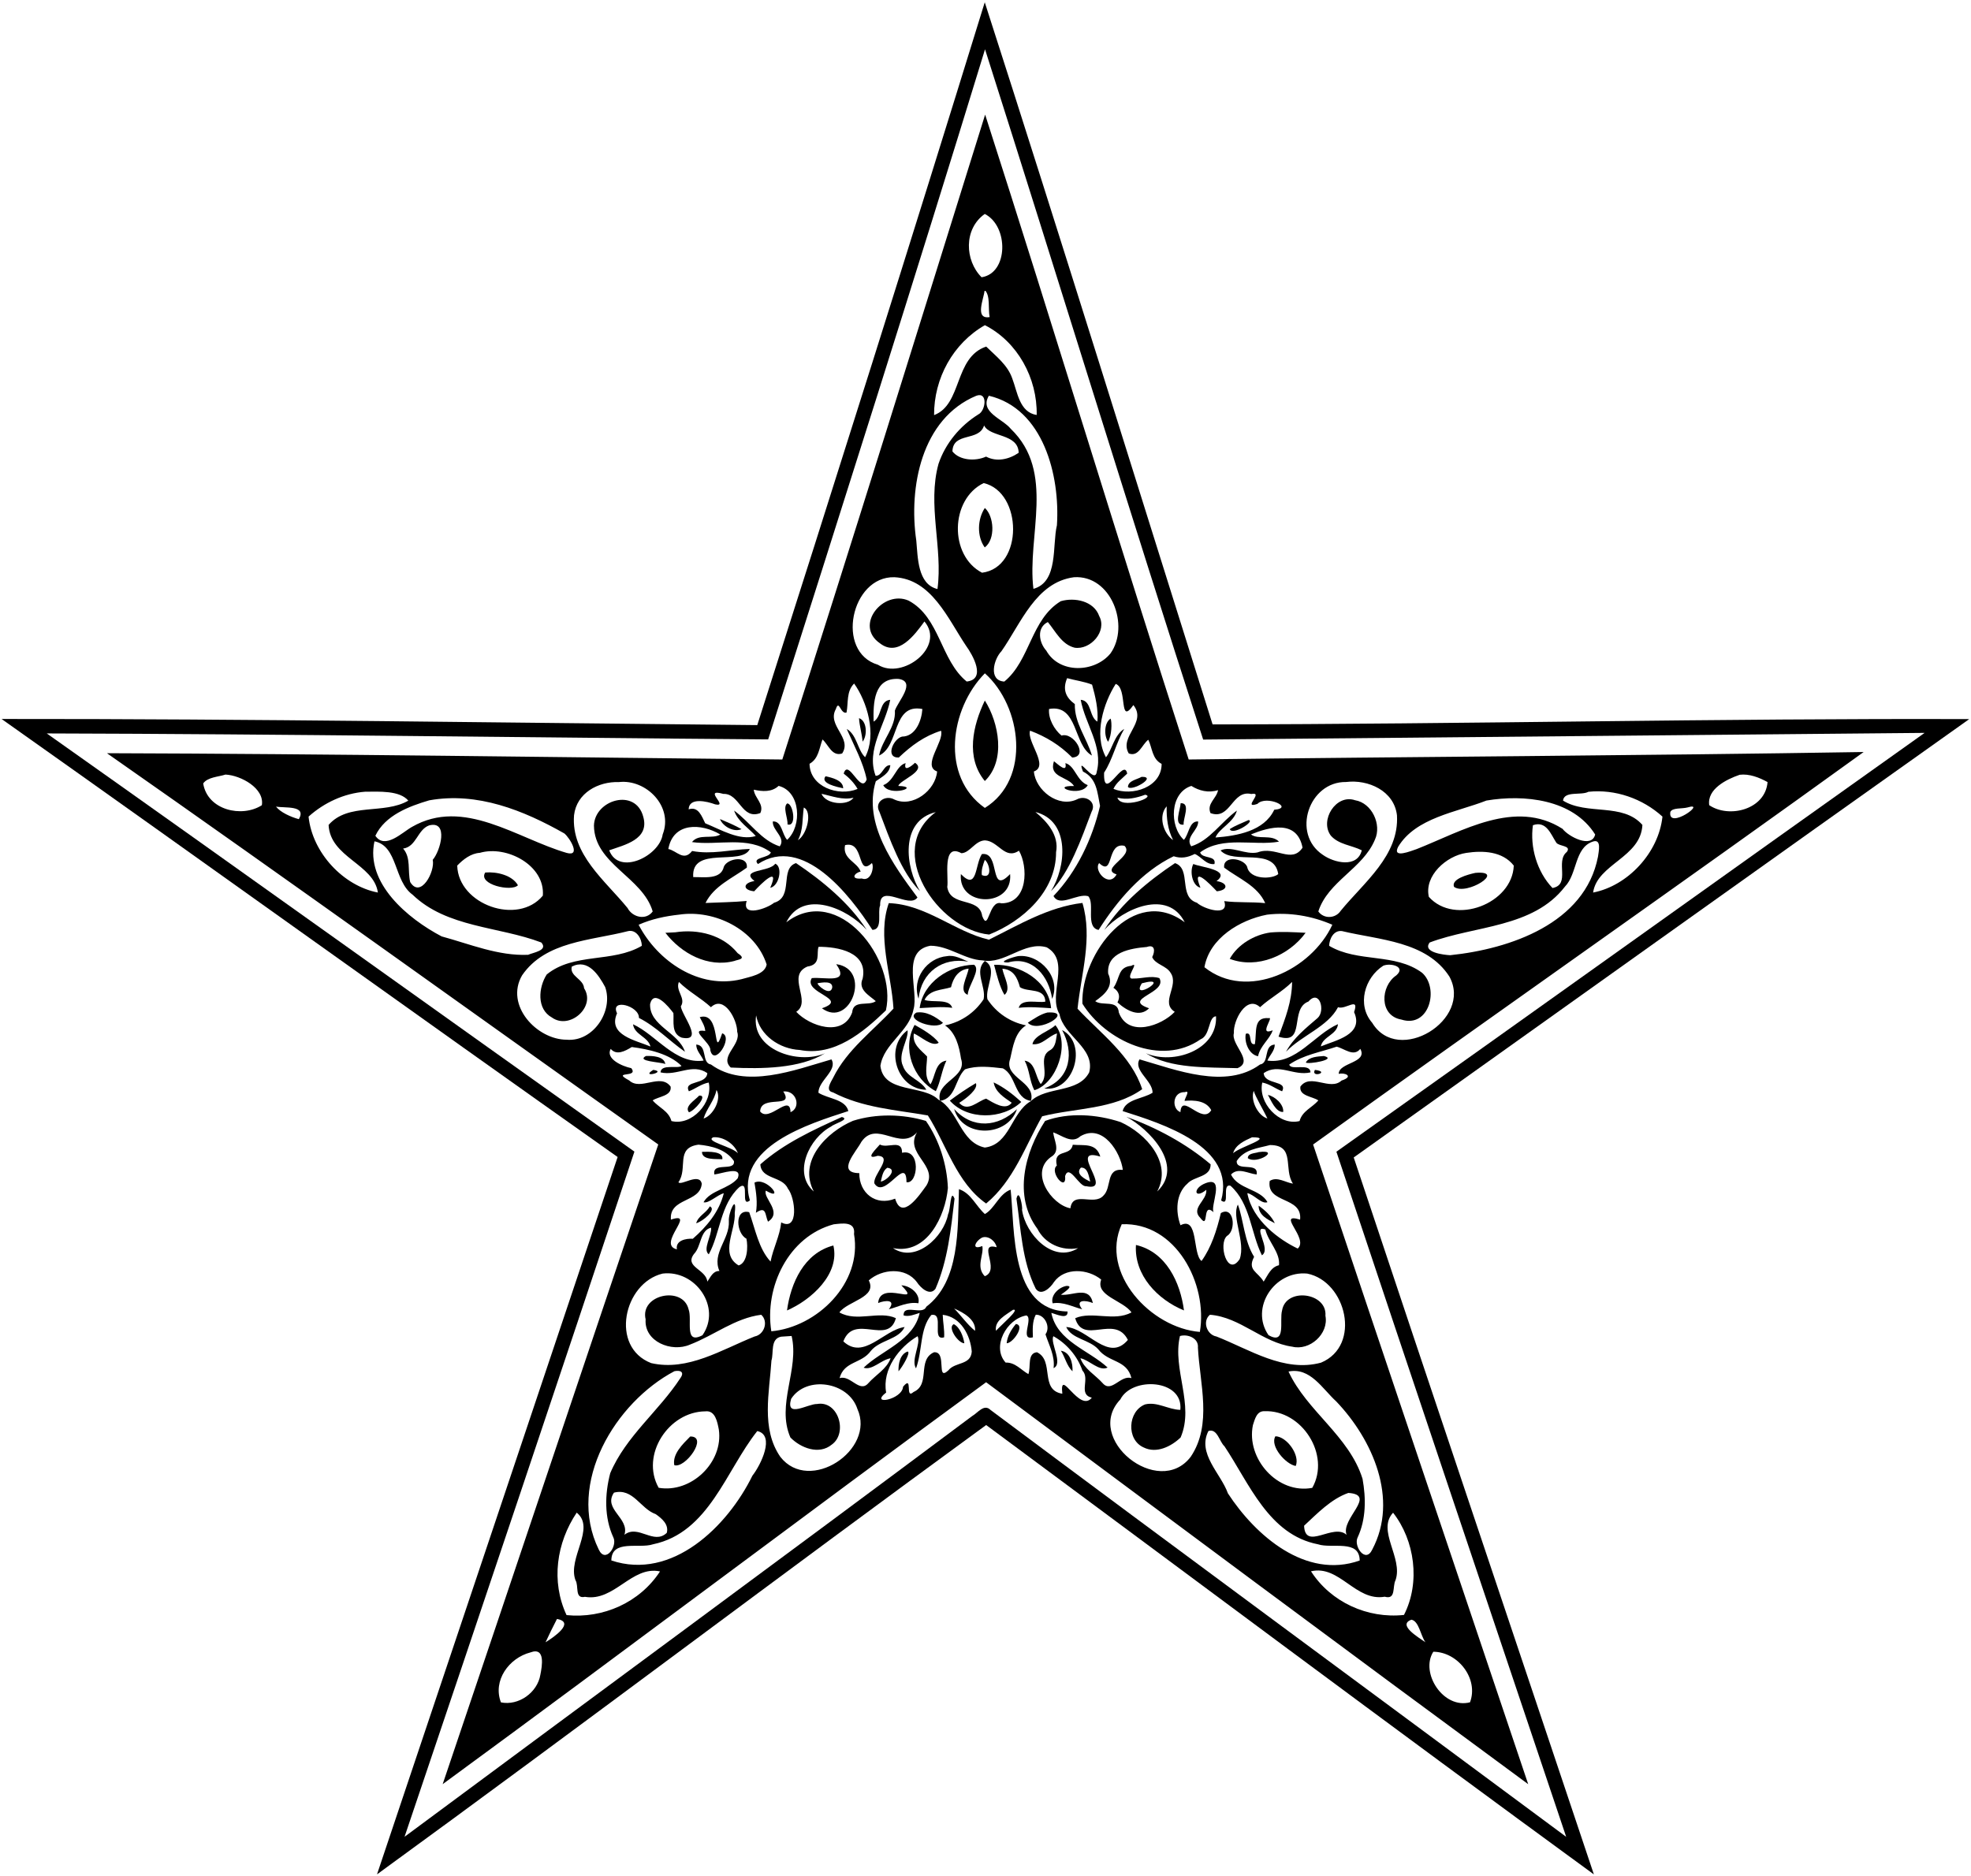 <?xml version="1.0" encoding="UTF-8" ?>
<!DOCTYPE svg PUBLIC "-//W3C//DTD SVG 1.1//EN" "http://www.w3.org/Graphics/SVG/1.1/DTD/svg11.dtd">
<svg width="1087pt" height="1035pt" viewBox="0 0 1087 1035" version="1.1" xmlns="http://www.w3.org/2000/svg">
<path fill="#000000" opacity="1.00" d=" M 543.09 1.26 C 585.44 132.75 627.00 266.94 668.74 399.59 C 807.58 399.48 948.14 396.19 1086.03 396.67 C 972.72 477.06 859.65 557.94 746.57 638.47 C 790.25 769.77 834.95 902.24 879.02 1033.95 C 766.82 952.04 655.51 868.75 543.86 786.06 C 431.69 867.91 320.35 952.12 207.92 1033.92 C 252.21 902.03 296.38 770.08 340.62 638.22 C 227.09 558.01 114.35 476.90 0.88 396.60 C 139.29 396.49 278.82 398.70 417.63 399.98 C 460.02 267.29 502.02 134.34 543.09 1.26 M 543.24 27.19 C 504.25 154.42 463.96 281.14 423.64 407.86 C 291.12 406.87 157.96 404.91 25.79 404.57 C 134.02 481.11 241.78 558.42 349.88 635.25 C 307.97 761.32 265.62 887.29 223.11 1013.19 C 327.36 935.81 432.12 858.86 536.13 781.12 C 539.23 779.39 542.68 774.17 546.28 777.75 C 651.83 856.60 758.06 934.74 863.74 1013.21 C 821.44 887.28 778.99 761.33 737.02 635.30 C 845.31 558.51 953.26 481.13 1061.42 404.27 C 928.83 405.46 796.15 406.73 663.54 407.96 C 622.62 281.34 583.66 154.08 543.24 27.19 Z" />
<path fill="#000000" opacity="1.00" d=" M 543.30 63.22 C 581.37 181.58 617.31 300.72 655.56 418.95 C 779.64 417.42 903.72 416.84 1027.80 414.82 C 927.75 487.10 824.94 558.91 724.17 631.33 C 763.50 748.92 803.29 866.60 842.80 984.18 C 742.92 910.71 643.38 836.54 543.84 762.46 C 443.79 835.68 344.24 910.86 244.13 984.17 C 283.90 866.59 323.23 748.85 363.03 631.30 C 261.70 559.41 160.84 486.73 58.98 415.48 C 182.28 415.84 307.44 417.73 431.44 418.95 C 469.45 300.63 506.24 181.88 543.30 63.22 M 543.09 118.02 C 531.37 126.33 532.07 143.65 541.33 152.94 C 556.16 150.73 556.35 124.70 543.09 118.02 M 543.08 160.02 C 542.46 165.03 537.42 176.28 545.79 174.91 C 544.85 170.48 546.29 162.95 543.08 160.02 M 543.16 179.37 C 525.54 189.45 515.04 208.75 515.14 228.98 C 530.77 223.07 526.08 197.17 543.88 191.17 C 549.30 196.51 555.70 201.30 558.26 208.77 C 561.12 216.22 562.18 227.43 571.73 228.91 C 572.13 208.61 561.19 188.54 543.16 179.37 M 538.43 218.30 C 508.10 230.98 501.06 268.87 505.33 298.18 C 506.21 307.37 505.95 322.25 517.01 324.92 C 520.07 302.23 511.31 278.53 517.59 255.85 C 521.42 244.51 529.45 234.92 539.55 228.59 C 543.60 226.66 544.96 215.91 538.43 218.30 M 545.36 218.29 C 539.99 227.32 552.95 230.97 557.44 236.55 C 582.24 260.41 566.30 295.53 569.93 324.82 C 583.84 320.95 580.21 300.90 582.89 289.72 C 584.68 262.31 575.40 225.41 545.36 218.29 M 542.72 234.68 C 539.94 243.77 525.58 238.08 525.26 249.00 C 529.21 254.01 537.90 254.56 543.81 251.87 C 549.67 254.98 556.57 253.38 561.80 249.75 C 561.50 238.97 545.99 241.38 542.72 234.68 M 542.49 266.47 C 523.97 275.45 523.38 306.43 541.59 315.92 C 564.57 313.03 563.98 271.42 542.49 266.47 M 493.21 318.40 C 469.28 317.82 460.56 359.70 484.16 366.68 C 497.73 375.22 521.57 356.79 509.83 342.81 C 504.45 350.20 495.32 362.70 485.27 354.84 C 470.88 344.92 487.16 325.17 501.10 331.31 C 518.37 340.55 518.65 364.17 533.13 375.94 C 544.11 374.72 536.46 361.29 532.76 356.20 C 522.80 341.39 513.74 319.36 493.21 318.40 M 592.28 318.41 C 571.27 321.18 563.02 343.95 552.27 359.25 C 548.01 363.62 544.96 375.45 553.88 375.96 C 568.16 364.28 568.53 341.64 585.00 331.63 C 592.62 329.40 603.28 331.45 606.23 339.88 C 610.70 348.22 601.38 358.67 592.62 357.27 C 585.53 355.50 582.18 348.33 577.88 343.13 C 571.55 346.21 572.98 354.46 577.01 358.88 C 584.23 371.80 603.74 371.10 612.44 360.42 C 623.26 345.16 612.85 317.04 592.28 318.41 M 543.16 371.41 C 523.85 391.00 518.56 428.33 543.15 445.66 C 568.77 429.81 563.51 389.54 543.16 371.41 M 495.54 374.50 C 481.91 373.79 481.52 387.78 481.79 398.06 C 486.51 395.30 484.78 386.59 490.95 386.02 C 488.31 399.95 477.47 413.33 482.90 427.95 C 486.70 428.02 487.26 421.83 491.01 422.10 C 490.58 426.66 486.24 428.57 483.00 430.95 C 475.85 454.18 492.81 477.38 505.97 495.03 C 501.53 501.67 484.97 486.86 485.40 499.42 C 483.80 503.02 487.05 512.79 481.13 512.93 C 468.54 493.32 442.76 460.49 418.00 476.61 C 414.36 472.75 424.32 473.44 425.11 470.16 C 412.55 460.87 395.85 466.54 381.63 464.50 C 385.44 459.65 392.69 463.04 397.27 460.33 C 386.75 454.05 371.25 453.41 368.58 468.33 C 373.19 469.22 377.03 475.42 381.70 469.41 C 392.31 471.49 402.86 468.63 413.52 468.29 C 409.19 477.89 381.09 466.24 382.31 483.82 C 388.03 483.70 397.59 485.43 399.20 478.10 C 401.15 473.33 412.69 471.66 411.87 478.61 C 403.84 484.47 393.72 488.71 389.09 498.09 C 396.66 497.75 404.24 497.68 411.80 496.99 C 408.77 506.20 423.02 501.19 426.89 497.98 C 437.92 494.82 429.80 479.12 439.00 476.09 C 453.66 485.94 468.41 498.13 477.98 512.94 C 467.64 501.23 442.83 490.16 433.64 508.75 C 462.27 486.86 495.02 529.46 488.56 557.36 C 475.95 569.53 460.03 582.84 441.09 579.18 C 429.88 578.62 419.00 571.10 417.00 560.10 C 414.07 578.96 440.06 587.47 454.96 581.03 C 441.09 589.48 420.10 589.69 403.03 588.87 C 396.49 582.76 409.04 576.31 406.56 569.15 C 406.62 562.47 399.33 548.66 392.08 555.59 C 386.59 550.52 379.76 547.01 374.41 541.64 C 372.32 546.51 378.46 550.57 375.47 555.12 C 376.10 560.23 388.49 574.88 375.96 572.38 C 370.08 570.09 371.75 563.51 371.38 558.82 C 368.78 555.30 360.57 545.33 358.52 553.86 C 358.12 565.93 374.18 569.38 377.75 580.15 C 369.30 574.32 361.79 566.22 352.37 561.50 C 352.63 554.80 336.26 550.43 340.30 558.97 C 334.95 571.01 350.69 573.86 358.74 577.28 C 357.33 571.80 349.88 570.82 349.11 565.00 C 362.05 570.96 372.38 587.22 388.03 585.03 C 386.76 582.02 383.95 579.66 383.97 576.18 C 390.39 576.60 386.70 586.39 392.10 587.19 C 410.96 600.97 438.32 590.20 458.54 584.38 C 462.13 590.39 451.34 596.05 451.35 602.76 C 456.59 606.16 466.25 606.25 467.86 612.88 C 445.91 619.99 405.09 632.52 413.56 662.21 C 408.02 666.38 413.77 650.80 407.87 654.74 C 397.18 664.27 397.24 680.36 390.89 691.89 C 387.34 689.22 392.59 681.68 392.17 677.19 C 385.95 678.71 386.86 687.49 382.72 691.72 C 377.28 698.93 389.40 700.09 390.09 706.97 C 391.92 704.44 393.11 701.04 396.76 701.09 C 392.45 691.18 402.53 683.58 401.96 673.57 C 401.55 669.03 406.58 657.96 405.21 669.07 C 405.80 678.61 396.75 691.76 407.36 698.03 C 412.28 696.56 412.61 687.61 411.64 683.25 C 405.98 680.40 404.91 666.48 413.18 668.66 C 416.55 677.98 418.38 688.81 424.97 695.91 C 426.35 688.57 430.05 681.88 430.84 674.29 C 440.70 679.51 438.67 660.64 434.49 655.61 C 431.44 648.66 419.73 650.67 419.34 642.26 C 432.36 630.68 448.55 623.27 464.27 616.15 C 469.04 617.45 460.11 619.77 458.38 621.40 C 446.38 627.66 437.01 647.04 448.82 657.25 C 439.93 640.46 455.96 624.38 470.41 618.25 C 483.28 614.18 497.91 614.51 510.64 618.31 C 517.99 628.90 522.27 642.36 522.76 655.30 C 521.38 670.65 511.28 692.32 492.46 688.46 C 504.92 696.97 520.49 682.36 522.87 669.76 C 524.30 667.14 524.09 655.33 526.42 661.20 C 524.45 677.97 522.71 695.31 515.91 710.91 C 512.75 715.19 507.61 710.22 505.70 707.30 C 499.50 698.79 486.41 699.84 479.12 706.29 C 484.03 715.70 467.46 717.63 462.93 723.94 C 472.61 729.49 484.72 722.81 494.08 727.11 C 489.84 742.52 471.06 724.13 465.10 739.93 C 476.41 750.43 487.24 733.65 498.90 732.00 C 495.71 738.96 485.22 739.10 480.29 745.15 C 475.11 752.37 465.57 750.69 463.02 760.21 C 469.05 758.26 474.00 768.62 478.89 762.97 C 482.93 758.39 489.04 755.17 491.17 749.23 C 485.86 750.12 481.04 756.08 476.28 754.44 C 486.48 744.64 503.87 739.58 507.20 724.21 C 504.34 725.07 501.35 726.46 498.33 725.61 C 498.12 718.93 508.74 725.83 510.83 720.83 C 529.46 706.67 528.14 678.02 528.86 655.96 C 535.50 658.12 538.21 665.27 543.16 669.68 C 548.67 666.60 550.92 658.56 557.37 656.23 C 559.72 678.32 556.99 722.88 588.75 723.43 C 589.14 728.18 582.45 724.87 579.81 724.20 C 582.88 739.81 600.38 744.71 610.84 754.35 C 606.17 756.68 600.89 750.22 595.83 749.21 C 597.95 755.15 604.05 758.39 608.11 762.97 C 613.00 768.62 617.95 758.26 623.99 760.20 C 621.45 749.84 611.37 751.77 605.62 744.21 C 600.72 738.85 591.07 738.65 588.01 732.00 C 599.94 732.69 611.27 751.84 622.02 739.12 C 614.84 724.70 597.27 742.30 592.97 727.13 C 602.29 723.06 614.36 729.18 624.03 723.94 C 619.26 717.22 603.97 714.88 607.31 705.83 C 600.03 699.86 587.23 698.92 581.26 707.20 C 579.48 710.17 574.21 715.31 571.18 710.83 C 563.56 695.46 563.03 677.88 560.57 661.22 C 562.01 654.93 564.15 666.11 563.63 667.27 C 565.45 680.77 580.76 697.24 594.58 688.48 C 585.68 690.22 576.27 686.07 572.15 677.86 C 558.67 659.76 565.22 635.50 576.37 618.32 C 589.44 613.50 604.82 614.62 617.98 618.94 C 631.82 625.17 646.80 641.24 638.17 657.25 C 653.48 642.77 633.57 622.65 621.16 616.02 C 637.74 622.00 654.10 630.77 667.66 642.25 C 667.75 649.50 658.62 648.67 654.88 652.88 C 648.41 658.50 648.27 668.35 651.03 675.86 C 661.05 670.65 657.57 691.70 662.64 695.58 C 668.03 688.09 671.05 678.68 673.29 669.16 C 680.50 664.87 681.96 678.72 676.73 681.71 C 671.67 685.97 676.90 704.83 683.68 694.51 C 687.06 685.23 679.07 671.18 682.69 664.47 C 685.86 673.12 686.17 684.56 691.64 693.28 C 687.72 700.72 693.65 701.42 696.91 706.97 C 699.21 703.43 700.83 698.95 705.36 697.91 C 706.10 690.83 699.43 685.05 697.83 678.19 C 690.17 675.42 701.38 689.10 695.94 692.43 C 689.72 679.89 689.65 663.89 678.59 654.06 C 673.48 652.71 678.79 665.92 673.45 662.21 C 681.80 632.49 641.21 619.92 619.13 612.88 C 620.78 606.25 630.40 606.16 635.65 602.76 C 635.65 596.03 624.87 590.44 628.45 584.35 C 648.62 590.18 676.03 601.06 694.90 587.19 C 700.29 586.39 696.60 576.60 703.03 576.18 C 703.04 579.66 700.23 582.02 698.97 585.03 C 714.82 587.23 724.73 570.72 737.89 564.94 C 737.35 570.83 729.50 571.71 728.43 577.21 C 736.66 573.79 752.36 570.75 746.77 558.29 C 749.84 549.46 742.02 557.21 737.91 555.58 C 732.33 566.36 717.77 571.19 709.25 580.15 C 713.21 572.67 720.30 567.02 726.66 561.55 C 731.09 557.56 727.72 545.43 721.59 552.47 C 710.92 556.42 720.45 576.79 705.11 571.83 C 708.96 561.34 712.48 552.46 712.59 541.64 C 707.24 547.01 700.41 550.52 694.92 555.59 C 687.45 548.57 679.98 563.05 680.49 569.86 C 678.69 576.23 691.83 585.40 682.48 589.21 C 665.82 588.65 645.49 589.64 632.01 581.00 C 646.89 587.50 671.49 579.34 670.64 560.59 C 666.28 560.80 667.60 571.12 662.14 573.28 C 640.26 588.59 609.58 573.99 596.94 553.64 C 595.98 525.99 625.30 487.70 653.37 508.75 C 644.07 490.16 619.44 501.23 609.02 512.95 C 618.57 498.11 633.31 485.91 648.02 476.11 C 657.27 479.27 649.63 494.69 660.11 497.97 C 663.64 501.31 678.18 506.04 675.15 497.07 C 682.65 498.03 690.23 497.40 697.76 498.18 C 693.61 488.66 683.00 484.53 675.13 478.61 C 674.30 471.65 685.85 473.33 687.80 478.13 C 689.17 485.36 701.58 485.07 704.95 482.16 C 702.61 466.93 680.40 477.30 673.12 469.11 C 679.02 466.30 686.85 471.69 693.53 470.20 C 703.47 466.41 712.24 476.70 718.35 467.59 C 715.31 451.98 700.14 456.13 689.91 460.26 C 693.69 463.35 701.30 460.03 705.36 464.27 C 691.51 466.73 674.42 460.93 661.88 470.17 C 662.88 473.92 671.02 471.62 669.76 476.62 C 665.17 477.19 662.59 472.53 658.90 471.05 C 655.08 472.99 651.38 473.70 647.28 472.32 C 629.59 480.83 616.17 496.83 605.86 512.96 C 598.40 511.47 604.03 498.26 600.11 494.33 C 593.92 492.66 584.49 500.67 581.00 494.26 C 593.95 480.69 602.38 462.74 606.67 444.58 C 605.15 437.19 604.99 429.42 597.25 425.59 C 593.41 415.49 603.93 433.23 604.85 425.73 C 608.49 411.81 598.40 399.31 596.01 386.02 C 602.20 386.56 600.49 395.29 605.21 398.05 C 605.81 391.47 604.09 384.08 602.28 377.66 C 598.15 375.98 593.04 375.32 588.52 374.08 C 585.85 380.35 587.81 384.79 592.76 388.38 C 592.52 398.94 599.39 407.10 602.20 416.77 C 591.85 410.99 594.61 388.22 578.55 391.08 C 578.05 396.45 581.43 402.49 585.44 405.76 C 592.01 403.61 600.66 417.36 591.33 417.87 C 584.41 410.90 576.78 406.32 568.09 403.04 C 566.05 408.92 578.76 422.52 570.18 425.55 C 571.13 435.96 583.64 445.71 593.82 441.00 C 598.54 438.34 605.05 442.29 601.99 447.82 C 596.36 462.66 589.98 481.18 579.61 491.59 C 587.86 478.60 590.63 452.92 571.03 447.91 C 577.56 453.29 584.18 460.83 582.42 470.07 C 582.48 491.67 564.06 508.14 545.51 515.51 C 517.33 512.83 487.43 469.10 516.08 447.97 C 496.06 452.82 499.37 478.62 507.39 491.59 C 497.01 481.18 490.64 462.67 485.01 447.82 C 481.94 442.30 488.45 438.34 493.18 440.99 C 503.37 445.72 515.92 436.00 516.82 425.55 C 508.29 422.53 520.82 408.97 518.98 403.09 C 509.83 405.97 502.72 411.17 495.67 417.87 C 487.96 418.08 492.69 407.48 497.46 406.32 C 505.01 406.26 508.28 397.41 508.69 391.10 C 491.85 387.84 496.24 411.51 484.81 416.77 C 486.43 408.00 494.14 401.30 493.53 391.94 C 495.24 386.85 505.54 375.96 495.54 374.50 M 471.04 377.04 C 466.67 381.46 467.93 387.59 466.85 393.06 C 463.46 394.09 462.78 385.49 460.96 391.16 C 455.91 400.17 470.13 406.93 464.44 415.63 C 458.79 417.46 456.88 410.76 453.61 407.90 C 451.75 412.76 451.53 418.46 446.46 421.32 C 446.59 433.94 462.30 439.59 472.96 435.19 C 471.04 431.83 468.33 429.06 465.29 426.72 C 467.88 417.91 474.77 438.67 477.97 429.95 C 476.14 420.71 471.03 411.35 466.97 402.08 C 472.68 405.41 472.88 413.73 477.11 417.68 C 483.74 405.08 478.10 386.90 471.04 377.04 M 615.31 377.26 C 608.72 387.61 603.02 405.08 609.93 417.73 C 613.41 413.45 614.40 405.51 620.00 402.08 C 615.49 409.84 613.56 419.10 608.91 426.18 C 608.32 443.59 619.93 417.20 621.64 426.74 C 618.97 429.41 615.65 431.61 614.06 435.15 C 624.39 439.46 640.69 434.23 640.63 421.37 C 635.32 418.62 635.56 412.71 633.28 408.05 C 629.71 410.76 627.98 417.70 622.50 415.60 C 616.99 406.15 632.78 398.66 625.06 388.93 C 616.83 400.58 622.05 379.53 615.31 377.26 M 124.35 427.26 C 120.50 428.53 114.52 428.64 112.06 432.15 C 114.41 446.90 133.36 451.23 144.41 444.17 C 145.97 434.83 132.81 427.67 124.35 427.26 M 959.44 427.37 C 951.96 429.93 941.36 435.34 942.63 444.15 C 953.65 451.59 973.63 446.50 974.80 431.40 C 970.20 428.87 964.73 426.72 959.44 427.37 M 341.33 431.40 C 329.94 431.02 318.03 437.39 316.58 449.68 C 314.91 471.37 333.76 485.69 346.09 500.88 C 348.80 506.03 356.28 507.86 359.96 502.77 C 354.40 483.78 327.82 476.69 327.56 455.45 C 327.86 441.21 350.60 434.35 354.78 450.64 C 358.24 463.05 344.49 466.02 335.98 469.04 C 341.33 483.29 363.72 472.12 365.47 460.28 C 371.48 444.88 356.35 429.67 341.33 431.40 M 742.35 431.36 C 721.87 431.06 712.11 459.91 729.51 471.52 C 735.77 476.00 748.57 478.95 751.02 469.04 C 745.43 466.22 738.33 465.91 733.96 460.96 C 727.62 452.53 736.79 437.78 747.33 441.42 C 756.61 442.94 762.13 454.86 758.26 463.18 C 751.62 479.18 732.42 486.10 727.05 502.77 C 730.11 507.04 736.57 506.72 739.41 502.38 C 752.19 486.75 771.74 471.90 770.42 449.70 C 768.83 436.19 754.56 429.84 742.35 431.36 M 429.40 433.50 C 425.62 437.05 420.42 436.65 415.70 435.60 C 416.10 440.18 421.62 443.47 419.33 448.48 C 408.93 452.46 408.06 437.59 398.92 437.92 C 387.00 434.59 402.38 445.41 394.43 443.70 C 389.89 442.00 379.96 439.67 379.79 446.45 C 385.16 444.60 387.06 450.38 388.92 454.13 C 397.75 457.73 407.85 463.90 416.80 461.17 C 413.28 457.05 406.88 453.23 404.86 447.12 C 413.69 453.58 419.78 463.58 430.03 466.87 C 433.58 461.95 425.81 458.09 426.21 453.12 C 431.24 452.76 431.29 460.39 434.11 463.26 C 442.43 455.69 441.66 436.58 429.40 433.50 M 657.03 433.52 C 645.17 437.26 644.76 455.68 652.89 463.27 C 655.69 460.40 655.76 452.78 660.77 453.12 C 661.07 457.95 653.36 461.75 656.95 466.84 C 667.22 463.63 673.30 453.56 682.14 447.12 C 680.44 453.69 672.26 456.94 670.34 461.98 C 682.30 461.06 697.15 458.48 702.74 446.67 C 714.12 445.68 698.34 438.35 693.44 443.45 C 684.75 446.43 697.43 436.50 690.09 437.98 C 679.33 435.53 678.72 452.60 667.58 448.52 C 665.38 443.26 670.97 440.46 671.75 435.85 C 666.44 437.55 661.25 436.17 657.03 433.52 M 201.34 436.72 C 189.76 437.61 178.76 442.75 170.17 450.45 C 172.26 470.47 189.35 488.66 208.41 492.34 C 206.13 476.55 182.09 473.04 181.22 455.04 C 192.10 442.56 211.83 449.44 225.18 441.64 C 220.39 435.97 209.18 436.68 201.34 436.72 M 875.98 436.76 C 872.15 438.92 862.68 436.08 861.99 441.61 C 875.20 449.85 894.96 442.65 905.78 455.04 C 904.92 473.04 880.87 476.55 878.59 492.34 C 897.63 488.67 914.73 470.46 916.84 450.45 C 905.87 440.48 890.79 435.22 875.98 436.76 M 453.05 437.87 C 455.54 443.82 467.61 444.65 470.72 440.02 C 464.71 441.50 458.88 439.11 453.05 437.87 M 631.56 438.39 C 626.62 440.19 621.46 441.39 616.25 439.99 C 618.20 446.78 638.08 439.67 631.56 438.39 M 236.72 441.47 C 225.49 444.79 212.36 449.76 207.01 461.02 C 212.30 468.85 221.91 459.07 227.20 456.13 C 255.74 439.69 285.08 462.48 312.54 470.48 C 320.60 472.70 314.22 462.16 311.24 459.74 C 288.69 446.95 263.23 436.72 236.72 441.47 M 819.78 441.59 C 803.23 448.07 780.81 451.00 771.07 467.11 C 767.64 473.84 778.18 469.37 781.29 468.37 C 806.43 458.45 835.65 440.54 861.74 457.20 C 864.92 461.42 877.80 468.25 879.73 460.32 C 867.46 440.79 840.50 438.11 819.78 441.59 M 152.24 444.91 C 154.44 447.99 160.46 450.71 164.82 451.86 C 169.32 443.99 156.84 445.87 152.24 444.91 M 443.29 445.44 C 442.40 451.50 443.08 457.87 440.04 463.45 C 445.24 460.23 448.04 447.58 443.29 445.44 M 643.42 444.78 C 638.67 449.98 641.50 459.71 646.95 463.39 C 644.01 457.61 643.24 451.23 643.42 444.78 M 930.65 445.40 C 927.61 446.23 922.25 445.42 921.18 447.91 C 919.70 458.15 942.00 441.96 930.65 445.40 M 236.65 455.30 C 230.19 457.64 229.64 467.11 222.31 468.08 C 226.73 473.05 224.75 480.29 226.21 486.53 C 231.89 495.94 240.08 480.82 238.65 474.28 C 242.83 469.54 247.59 452.48 236.65 455.30 M 845.40 455.19 C 843.69 467.22 847.64 480.91 856.20 489.84 C 866.40 487.92 857.55 475.17 864.10 469.94 C 866.79 466.29 859.80 466.97 858.28 464.81 C 855.23 460.09 852.80 452.61 845.40 455.19 M 543.15 463.56 C 537.73 463.75 534.91 470.48 530.21 470.64 C 519.35 464.71 523.32 483.92 522.41 489.28 C 524.16 500.62 540.16 494.47 541.68 505.27 C 545.29 514.69 545.21 496.06 552.27 498.28 C 567.19 498.28 567.00 477.76 561.94 469.25 C 554.14 474.51 550.59 463.84 543.15 463.56 M 206.52 464.08 C 201.46 487.08 224.79 506.68 243.56 516.53 C 259.22 520.78 274.80 527.39 291.25 526.68 C 294.10 525.40 302.44 524.28 298.53 519.89 C 275.05 510.95 246.48 511.80 227.50 493.49 C 217.17 486.05 219.53 466.67 206.52 464.08 M 878.27 464.29 C 868.28 467.78 869.91 482.01 863.08 489.05 C 845.45 511.91 813.42 510.48 788.47 519.89 C 784.25 525.37 796.42 526.75 799.79 526.90 C 832.76 523.47 874.13 509.42 881.28 472.58 C 881.56 470.07 883.56 462.31 878.27 464.29 M 466.04 466.19 C 464.47 473.92 472.74 475.36 474.65 480.80 C 471.43 481.29 468.60 485.24 475.26 484.59 C 480.57 486.56 482.23 477.89 480.84 476.08 C 472.36 483.98 476.89 463.50 466.04 466.19 M 620.12 466.55 C 610.01 464.45 614.52 483.95 606.17 476.09 C 602.90 480.23 611.62 490.05 615.80 482.31 C 606.04 479.30 625.90 472.10 620.12 466.55 M 264.63 470.43 C 259.67 470.75 255.50 474.02 252.16 477.46 C 252.73 499.00 285.62 510.69 299.37 494.05 C 300.71 477.39 279.47 466.12 264.63 470.43 M 808.65 470.47 C 797.73 472.08 785.33 483.06 788.01 494.72 C 802.25 510.65 834.09 498.51 834.84 477.46 C 828.60 469.52 817.81 469.09 808.65 470.47 M 374.66 504.51 C 366.95 505.34 359.31 506.95 352.20 510.11 C 362.66 530.24 385.57 545.89 408.98 540.12 C 413.43 538.76 421.79 537.66 422.81 532.04 C 416.67 512.72 394.03 501.65 374.66 504.51 M 698.77 504.54 C 683.74 507.44 667.04 517.54 664.24 533.53 C 687.82 552.36 723.31 534.94 734.78 510.10 C 723.52 505.21 710.98 503.08 698.77 504.54 M 346.24 513.65 C 325.97 518.88 300.90 519.09 287.94 537.99 C 278.32 554.51 296.02 573.50 312.54 573.52 C 327.22 574.82 338.43 557.64 333.74 544.45 C 330.14 537.83 324.31 528.66 315.34 533.18 C 313.99 538.54 321.82 539.95 322.12 545.13 C 328.77 555.36 314.14 568.25 304.41 561.29 C 295.82 556.58 296.95 544.62 301.53 537.52 C 316.55 525.31 337.74 531.27 353.97 521.72 C 353.91 517.66 350.91 512.49 346.24 513.65 M 740.06 513.59 C 735.50 513.03 733.16 517.87 733.01 521.72 C 748.84 531.15 769.27 525.49 784.31 536.62 C 793.86 545.17 788.25 567.35 772.84 562.40 C 760.53 560.28 761.22 544.00 770.06 538.02 C 775.59 533.18 766.93 531.04 762.88 532.69 C 752.59 539.29 748.17 554.32 756.78 564.21 C 771.07 587.84 812.32 562.49 799.35 538.71 C 786.71 519.11 760.74 518.55 740.06 513.59 M 451.46 522.27 C 450.06 525.68 453.09 532.08 445.28 533.16 C 433.43 538.27 447.95 552.33 439.13 558.13 C 446.33 565.89 464.80 572.44 469.97 558.47 C 470.55 551.21 479.07 555.19 483.00 552.25 C 479.19 548.94 473.09 545.88 475.74 539.85 C 478.88 525.08 461.90 522.24 451.46 522.27 M 632.46 522.36 C 623.71 523.12 610.19 525.15 611.15 537.04 C 614.47 544.17 609.13 548.60 604.01 552.25 C 607.94 555.19 616.47 551.22 617.03 558.49 C 622.17 572.52 640.65 565.77 647.87 558.13 C 639.66 552.94 650.48 543.66 645.58 536.62 C 643.24 532.64 637.21 532.07 635.43 527.96 C 637.05 524.84 637.12 520.73 632.46 522.36 M 348.42 577.55 C 344.67 579.86 340.02 582.34 336.80 578.57 C 333.80 584.02 343.02 588.15 348.14 589.21 C 352.52 594.82 336.79 590.49 347.00 595.98 C 353.30 601.93 364.26 591.68 369.85 599.39 C 370.57 604.62 363.19 604.76 359.93 607.01 C 363.29 610.95 368.83 612.83 370.29 618.38 C 381.52 621.23 393.37 608.16 390.86 597.15 C 386.88 597.85 383.64 600.51 379.93 601.97 C 376.63 595.74 389.68 598.60 390.08 591.94 C 381.79 586.24 373.56 593.70 364.28 591.54 C 364.53 586.68 373.94 589.73 375.83 587.96 C 369.17 581.28 357.77 578.77 348.42 577.55 M 737.15 577.36 C 728.26 580.40 718.94 581.80 711.02 587.23 C 711.85 590.79 722.55 586.06 722.72 591.54 C 713.44 593.70 705.21 586.24 696.92 591.94 C 697.32 598.60 710.36 595.74 707.07 601.97 C 703.35 600.51 700.11 597.85 696.14 597.15 C 693.63 608.16 705.48 621.23 716.71 618.38 C 718.17 612.83 723.70 610.95 727.07 607.01 C 723.81 604.76 716.41 604.62 717.16 599.38 C 722.71 591.72 733.54 601.97 739.87 596.04 C 747.06 593.69 741.44 591.47 738.31 592.38 C 738.15 586.07 754.53 586.39 750.20 578.57 C 746.49 583.19 741.51 578.40 737.15 577.36 M 395.14 601.21 C 394.06 607.02 389.71 611.42 388.02 617.00 C 393.28 615.36 398.20 606.17 395.14 601.21 M 691.44 601.73 C 689.46 606.81 693.69 615.42 698.96 616.98 C 696.78 612.25 692.25 604.83 691.44 601.73 M 431.96 602.07 C 438.44 612.02 419.59 603.46 419.21 613.10 C 424.17 619.40 435.79 602.80 435.97 613.51 C 441.98 610.92 439.28 601.28 431.96 602.07 M 653.49 602.43 C 646.59 602.14 646.01 611.65 651.01 613.47 C 651.63 602.40 663.02 620.77 668.00 612.39 C 665.19 607.07 658.57 606.78 653.29 607.25 C 653.41 605.71 656.63 601.13 653.49 602.43 M 505.75 624.60 C 496.30 635.24 483.51 617.51 475.01 629.91 C 472.29 635.22 460.93 647.02 473.90 647.12 C 473.79 658.05 482.98 665.47 493.66 661.19 C 497.41 673.77 507.17 659.12 510.99 653.82 C 517.54 642.68 498.57 636.43 505.75 624.60 M 580.84 624.62 C 581.17 628.77 584.70 634.30 580.50 637.60 C 566.85 646.09 579.90 664.69 590.33 666.50 C 591.60 656.56 603.24 665.40 608.49 659.56 C 613.33 655.00 609.60 644.32 619.24 645.32 C 618.06 635.78 608.26 619.58 595.85 626.75 C 591.07 631.17 585.67 626.26 580.84 624.62 M 393.34 627.34 C 388.55 629.56 403.64 632.49 406.95 636.12 C 405.00 630.93 398.82 626.85 393.34 627.34 M 690.51 627.34 C 686.37 629.22 681.44 631.40 680.05 636.12 C 684.01 632.48 702.97 627.32 690.51 627.34 M 385.22 631.41 C 372.22 633.18 379.58 644.46 374.15 652.14 C 375.58 654.27 385.80 646.59 387.02 652.99 C 386.14 663.53 369.00 660.57 370.00 672.76 C 384.58 667.89 361.89 686.46 373.31 689.16 C 372.43 684.22 378.36 683.08 382.08 683.32 C 389.71 676.66 396.61 668.51 399.17 658.22 C 395.65 659.05 390.82 664.01 388.00 663.17 C 391.60 656.60 401.98 655.87 406.87 649.93 C 409.58 642.80 398.13 647.44 393.98 647.85 C 392.53 640.64 405.60 646.52 404.76 640.45 C 400.46 634.04 392.43 632.07 385.22 631.41 M 700.42 631.62 C 693.71 633.41 686.28 633.93 682.04 640.43 C 681.73 646.53 694.26 640.68 693.03 647.85 C 688.42 647.42 682.88 643.73 678.91 647.87 C 682.74 656.08 695.05 655.80 699.01 663.13 C 695.76 664.46 691.68 658.84 687.89 658.15 C 690.73 673.33 705.87 684.07 715.69 688.72 C 722.05 683.15 703.42 668.64 717.00 672.76 C 718.36 659.73 698.28 664.16 700.24 651.43 C 704.32 648.79 708.92 652.32 713.07 652.91 C 707.66 644.84 714.62 631.67 700.42 631.62 M 459.76 675.35 C 434.77 682.07 421.52 709.99 425.38 734.36 C 450.65 732.05 475.66 707.75 470.99 680.72 C 471.95 673.44 464.15 674.89 459.76 675.35 M 618.64 675.30 C 606.32 702.12 634.69 732.56 661.72 734.70 C 666.21 708.08 648.38 674.07 618.64 675.30 M 541.70 682.62 C 537.84 684.59 535.49 689.81 541.75 687.33 C 542.72 692.30 537.99 698.72 543.11 703.98 C 552.03 700.54 538.60 684.95 549.65 687.99 C 549.11 684.73 545.15 681.44 541.70 682.62 M 365.43 702.52 C 343.89 707.75 336.21 743.06 359.13 751.91 C 379.34 756.52 398.06 744.43 416.13 737.23 C 421.51 736.21 423.93 728.96 419.81 725.24 C 405.34 727.10 393.82 736.60 380.52 741.70 C 370.35 746.14 355.16 740.08 356.06 727.78 C 352.80 714.03 376.58 709.12 379.74 722.20 C 381.97 727.90 377.02 742.03 387.42 736.52 C 398.09 721.13 383.53 700.32 365.43 702.52 M 720.90 702.52 C 702.91 700.78 689.15 721.41 699.59 736.51 C 709.51 742.04 705.49 728.47 707.05 722.91 C 709.15 709.97 732.00 712.96 730.97 725.78 C 732.91 735.76 722.33 745.24 712.66 742.84 C 696.16 740.56 684.14 726.57 667.28 725.23 C 662.98 728.79 665.48 736.26 670.88 737.23 C 689.17 744.39 708.12 757.19 728.56 751.65 C 751.02 742.22 742.51 706.81 720.90 702.52 M 526.19 721.78 C 530.14 725.74 533.36 730.55 537.73 734.11 C 538.36 727.87 531.13 723.89 526.19 721.78 M 558.67 722.50 C 554.81 725.34 548.31 728.37 549.28 734.09 C 551.93 731.07 563.06 721.72 558.67 722.50 M 513.59 725.37 C 507.16 733.15 508.84 744.83 505.18 754.81 C 502.23 750.23 508.04 741.05 506.06 737.06 C 495.86 743.05 486.39 755.42 488.71 768.13 C 479.29 775.46 497.57 772.12 498.04 764.94 C 503.78 757.97 498.81 772.33 503.84 767.83 C 513.41 763.59 505.60 750.21 515.08 745.93 C 522.55 745.32 516.03 762.37 523.00 755.92 C 526.76 751.11 535.41 753.21 535.92 745.55 C 535.20 736.60 529.91 726.40 519.91 725.26 C 520.02 729.40 520.95 733.51 520.69 737.67 C 513.31 739.96 521.13 723.82 513.59 725.37 M 566.05 725.61 C 555.10 727.51 546.72 742.95 554.60 751.61 C 559.92 751.45 563.00 755.64 567.15 757.98 C 568.65 754.02 566.37 746.45 571.89 745.91 C 581.69 750.60 573.17 766.76 585.87 768.80 C 584.18 753.55 595.22 779.68 602.13 770.99 C 594.38 769.09 601.39 760.60 596.94 755.99 C 594.20 747.96 588.01 740.94 580.92 737.06 C 579.00 740.72 586.53 752.17 581.04 754.69 C 581.92 747.97 578.49 742.00 576.58 736.03 C 579.59 731.87 576.06 725.02 571.23 725.21 C 569.21 729.04 569.53 733.50 569.64 737.68 C 562.14 739.65 570.00 727.15 566.05 725.61 M 430.76 737.33 C 424.70 738.52 426.80 746.28 425.45 750.47 C 424.36 768.02 419.57 788.02 430.35 803.61 C 446.35 824.19 483.06 799.77 472.86 777.22 C 467.96 762.07 444.60 758.62 436.30 771.65 C 433.08 782.57 445.57 774.30 450.63 774.46 C 462.33 772.39 467.73 790.45 458.72 796.86 C 451.66 802.70 441.53 798.71 435.90 792.93 C 427.99 774.74 440.92 755.49 436.58 736.94 C 435.12 737.03 432.21 737.23 430.76 737.33 M 650.74 736.97 C 646.40 755.34 658.88 774.84 651.10 792.94 C 645.96 797.87 637.81 801.97 630.75 798.44 C 621.05 794.20 621.92 778.41 631.54 774.68 C 638.22 773.06 644.38 777.59 650.95 777.69 C 652.71 760.78 624.31 759.19 617.85 771.96 C 597.41 793.58 638.92 826.81 656.65 803.61 C 668.72 785.77 661.65 763.18 660.65 743.34 C 661.14 738.19 655.07 735.71 650.74 736.97 M 371.93 756.37 C 339.45 773.54 312.26 818.02 330.20 854.73 C 333.87 862.65 340.64 852.86 338.28 848.10 C 333.17 837.04 333.51 824.23 336.53 812.66 C 345.14 792.24 363.41 778.36 375.25 760.13 C 377.61 756.81 375.23 755.66 371.93 756.37 M 710.61 756.55 C 720.62 778.31 744.10 792.13 751.44 815.74 C 753.38 826.49 753.42 838.01 748.72 848.10 C 746.36 852.86 753.12 862.64 756.80 854.74 C 771.51 826.93 757.00 794.05 736.94 773.05 C 729.23 766.04 722.63 754.12 710.61 756.55 M 388.99 778.52 C 368.82 778.63 353.08 802.51 363.25 820.68 C 381.16 823.77 399.04 806.70 396.43 788.55 C 395.63 784.47 394.51 777.83 388.99 778.52 M 697.37 778.44 C 693.06 778.23 692.05 782.89 690.98 786.10 C 687.15 804.55 704.59 824.38 723.71 820.72 C 733.95 802.59 718.00 777.62 697.37 778.44 M 417.63 789.39 C 400.28 811.23 391.00 845.39 360.13 851.85 C 352.40 854.44 337.23 848.92 337.16 860.77 C 370.68 872.00 401.23 841.99 414.96 813.99 C 419.58 808.11 427.66 791.63 417.63 789.39 M 666.45 789.35 C 660.09 801.81 673.29 812.76 677.19 823.76 C 692.40 847.06 720.15 871.32 749.86 860.80 C 749.79 848.91 734.61 854.43 726.86 851.85 C 699.70 846.57 688.99 818.31 675.28 797.77 C 672.47 795.28 671.38 787.81 666.45 789.35 M 338.60 823.36 C 332.40 832.47 347.31 837.37 344.37 846.60 C 351.99 840.65 360.48 852.43 367.72 845.55 C 369.01 840.88 364.89 837.51 361.62 835.22 C 353.14 832.25 349.20 820.65 338.60 823.36 M 743.60 823.52 C 734.09 826.86 726.46 834.87 719.20 841.61 C 719.76 855.59 735.28 839.96 742.65 846.64 C 739.18 837.86 759.70 824.57 743.60 823.52 M 318.05 834.39 C 306.90 851.03 303.77 872.29 312.45 890.91 C 332.65 892.95 352.86 883.91 364.00 866.81 C 348.37 863.52 338.85 883.62 322.60 880.83 C 316.73 882.10 319.37 874.79 317.35 871.60 C 312.90 859.44 328.68 842.98 318.05 834.39 M 768.28 834.43 C 759.14 844.26 773.89 859.31 769.65 871.60 C 767.78 875.17 770.06 882.55 763.68 880.77 C 747.56 883.54 738.76 863.05 723.01 866.75 C 733.97 883.78 754.19 892.98 774.29 890.82 C 783.50 872.75 780.18 849.63 768.28 834.43 M 307.17 893.04 C 304.95 897.26 302.91 901.58 300.87 905.90 C 305.40 903.12 317.40 894.88 307.17 893.04 M 778.41 893.45 C 770.45 896.27 782.29 903.19 786.13 905.90 C 783.43 902.18 782.55 894.21 778.41 893.45 M 292.54 911.49 C 280.68 914.56 271.64 927.02 276.26 939.05 C 285.96 941.04 296.39 933.71 298.02 923.76 C 298.91 919.26 300.97 908.32 292.54 911.49 M 790.47 911.12 C 783.05 922.71 796.00 942.90 810.71 939.00 C 815.57 926.01 804.09 911.21 790.47 911.12 Z" />
<path fill="#000000" opacity="1.00" d=" M 543.14 280.20 C 548.19 284.72 549.15 297.40 543.09 301.97 C 538.67 295.89 539.03 286.36 543.14 280.20 Z" />
<path fill="#000000" opacity="1.00" d=" M 543.14 386.42 C 550.86 398.64 554.86 419.48 543.13 430.82 C 532.45 417.86 536.50 400.24 543.14 386.42 Z" />
<path fill="#000000" opacity="1.00" d=" M 473.74 396.14 C 478.13 397.56 478.47 405.63 475.72 409.11 C 475.37 404.77 474.01 400.51 473.74 396.14 Z" />
<path fill="#000000" opacity="1.00" d=" M 612.51 396.39 C 613.30 398.58 613.18 405.59 611.10 409.17 C 608.69 405.61 609.04 398.46 612.51 396.39 Z" />
<path fill="#000000" opacity="1.00" d=" M 504.61 420.76 C 511.48 425.17 495.93 430.46 495.45 433.54 C 508.25 433.91 490.51 439.81 487.11 433.11 C 493.24 430.77 494.14 422.33 499.45 420.96 C 498.11 426.14 502.72 422.63 504.61 420.76 Z" />
<path fill="#000000" opacity="1.00" d=" M 581.25 419.90 C 583.35 421.47 588.77 426.88 587.55 420.96 C 592.86 422.33 593.76 430.77 599.89 433.11 C 595.82 440.17 578.55 433.29 592.32 433.57 C 588.85 428.09 578.23 429.05 581.25 419.90 Z" />
<path fill="#000000" opacity="1.00" d=" M 455.29 428.19 C 458.71 428.94 465.07 430.41 465.00 434.85 C 461.75 434.12 452.11 432.17 455.29 428.19 Z" />
<path fill="#000000" opacity="1.00" d=" M 629.58 428.52 C 638.50 428.31 624.00 436.83 622.05 434.06 C 622.28 430.56 627.02 430.04 629.58 428.52 Z" />
<path fill="#000000" opacity="1.00" d=" M 434.12 443.19 C 437.45 443.05 439.57 456.44 434.29 454.74 C 434.65 451.61 431.54 445.25 434.12 443.19 Z" />
<path fill="#000000" opacity="1.00" d=" M 651.13 443.05 C 656.88 442.79 652.31 451.72 652.79 454.89 C 647.01 455.59 650.99 446.56 651.13 443.05 Z" />
<path fill="#000000" opacity="1.00" d=" M 397.06 451.80 C 401.08 453.49 405.13 455.20 408.94 457.35 C 404.98 459.24 398.75 456.09 397.06 451.80 Z" />
<path fill="#000000" opacity="1.00" d=" M 688.52 452.37 C 692.58 452.74 679.79 461.12 678.19 457.36 C 681.39 455.27 685.07 454.00 688.52 452.37 Z" />
<path fill="#000000" opacity="1.00" d=" M 541.49 471.13 C 552.08 469.51 545.14 494.52 557.07 482.15 C 558.77 500.67 528.23 500.66 529.92 482.15 C 539.09 491.57 537.56 477.32 541.49 471.13 M 543.11 474.32 C 542.15 476.99 541.10 479.82 541.49 482.71 C 547.73 485.28 545.63 475.98 543.11 474.32 Z" />
<path fill="#000000" opacity="1.00" d=" M 427.54 476.42 C 431.77 478.04 429.86 488.70 424.78 489.73 C 430.38 476.94 419.73 487.45 415.93 491.65 C 409.30 490.96 409.82 486.92 416.09 486.00 C 407.82 479.36 424.44 481.14 427.54 476.42 Z" />
<path fill="#000000" opacity="1.00" d=" M 658.12 476.58 C 662.17 478.43 679.24 479.75 670.91 486.02 C 677.19 486.89 677.68 490.99 671.07 491.65 C 667.27 487.59 656.80 476.88 662.04 489.66 C 657.62 488.70 655.93 480.71 658.12 476.58 Z" />
<path fill="#000000" opacity="1.00" d=" M 267.61 481.29 C 273.85 480.74 282.48 482.72 285.64 488.32 C 282.10 492.08 263.36 487.86 267.61 481.29 Z" />
<path fill="#000000" opacity="1.00" d=" M 813.65 481.49 C 831.11 479.99 808.77 494.32 801.89 489.19 C 800.19 484.89 809.50 482.39 813.65 481.49 Z" />
<path fill="#000000" opacity="1.00" d=" M 490.16 498.18 C 510.64 498.88 526.60 513.95 545.37 518.35 C 561.95 510.12 578.19 500.31 596.96 498.07 C 602.70 517.41 596.27 537.07 594.26 556.41 C 607.09 570.16 623.94 582.36 629.91 600.81 C 614.17 612.07 592.90 611.14 574.73 615.77 C 565.37 632.36 559.05 651.27 543.85 663.87 C 527.53 652.41 521.98 631.51 511.72 615.29 C 493.98 612.20 475.72 611.09 459.38 602.57 C 454.91 601.65 458.24 596.90 459.48 594.49 C 467.16 578.96 481.32 568.75 492.75 556.35 C 491.59 537.19 483.66 516.67 490.16 498.18 M 513.08 521.68 C 496.59 524.66 506.90 546.69 503.76 556.91 C 501.36 569.18 487.46 575.55 485.54 587.93 C 487.29 603.30 508.93 598.16 517.49 606.54 C 528.81 612.67 529.47 630.11 543.12 633.01 C 557.01 631.30 557.69 613.63 568.42 607.47 C 577.19 599.01 594.60 603.22 600.68 591.55 C 604.24 578.10 586.45 571.46 584.31 559.37 C 577.73 548.43 590.74 530.27 577.28 522.56 C 564.89 518.91 554.07 532.19 541.90 529.76 C 532.19 529.42 523.28 521.66 513.08 521.68 Z" />
<path fill="#000000" opacity="1.00" d=" M 372.39 514.27 C 384.99 512.32 398.65 515.69 406.83 525.80 C 412.04 529.18 406.93 529.25 405.02 530.07 C 390.41 533.93 375.73 525.93 366.96 514.54 C 368.32 514.47 371.03 514.34 372.39 514.27 Z" />
<path fill="#000000" opacity="1.00" d=" M 700.68 514.36 C 707.11 513.81 713.59 514.21 720.04 514.54 C 710.82 527.15 693.29 534.69 678.20 528.91 C 682.58 520.96 691.78 515.58 700.68 514.36 Z" />
<path fill="#000000" opacity="1.00" d=" M 522.34 527.41 C 526.44 526.67 530.34 528.95 534.01 530.48 C 519.91 527.81 508.10 536.23 506.58 550.89 C 502.69 539.86 511.24 528.33 522.34 527.41 Z" />
<path fill="#000000" opacity="1.00" d=" M 561.53 527.39 C 573.70 526.16 585.26 539.39 580.25 550.99 C 578.57 538.81 569.52 527.01 555.95 530.91 C 549.18 531.00 559.06 527.74 561.53 527.39 Z" />
<path fill="#000000" opacity="1.00" d=" M 543.14 530.07 C 550.66 534.27 543.15 544.56 544.56 551.21 C 549.48 558.67 557.01 563.81 565.86 565.61 C 559.63 569.52 558.64 577.48 557.11 584.07 C 553.30 594.62 571.44 596.52 568.58 607.27 C 559.18 605.88 560.57 593.06 553.02 589.30 C 546.16 588.56 538.87 587.58 532.21 589.86 C 526.64 594.99 527.32 605.95 518.40 607.27 C 515.66 596.49 533.61 594.62 530.00 583.97 C 528.99 577.26 527.13 569.65 521.17 565.62 C 530.00 563.79 537.52 558.66 542.45 551.21 C 543.95 544.27 537.00 535.79 543.14 530.07 Z" />
<path fill="#000000" opacity="1.00" d=" M 461.18 531.85 C 481.18 534.57 468.86 567.64 453.29 556.18 C 468.78 550.90 442.66 547.85 447.70 539.53 C 455.24 538.83 468.82 542.97 461.18 531.85 M 451.01 542.32 C 449.98 542.87 457.86 549.99 458.97 544.80 C 459.35 540.70 453.01 542.08 451.01 542.32 Z" />
<path fill="#000000" opacity="1.00" d=" M 537.15 532.16 C 541.15 534.80 534.02 543.47 533.68 548.74 C 528.44 546.73 533.61 538.57 534.18 534.31 C 528.51 534.89 525.65 539.50 524.48 544.58 C 519.28 546.25 512.86 545.75 509.87 551.53 C 514.03 553.26 523.54 550.56 525.16 555.93 C 519.19 555.09 513.17 555.83 507.19 556.08 C 509.09 541.83 523.58 532.42 537.15 532.16 Z" />
<path fill="#000000" opacity="1.00" d=" M 548.23 532.19 C 562.24 531.74 578.42 540.94 579.68 556.15 C 573.72 555.78 567.76 555.21 561.80 555.93 C 563.34 550.48 572.44 553.40 576.50 552.51 C 576.25 544.62 566.98 547.54 562.49 544.54 C 561.11 539.46 558.97 534.76 552.80 534.35 C 553.52 538.78 557.97 545.48 553.97 548.79 C 551.33 544.48 549.61 537.45 548.23 532.19 Z" />
<path fill="#000000" opacity="1.00" d=" M 623.92 532.75 C 629.13 529.77 619.39 540.62 625.07 539.77 C 629.81 539.87 634.81 538.02 639.41 539.56 C 644.04 547.91 618.33 550.91 633.71 556.18 C 628.75 561.24 621.71 557.88 616.29 552.94 C 617.99 549.63 617.14 546.87 614.04 544.87 C 617.85 539.61 616.28 533.50 623.92 532.75 M 629.73 542.40 C 623.14 553.01 647.19 537.73 629.73 542.40 Z" />
<path fill="#000000" opacity="1.00" d=" M 505.45 558.53 C 510.90 557.72 515.98 560.88 520.04 564.17 C 516.15 568.63 498.62 562.28 505.45 558.53 Z" />
<path fill="#000000" opacity="1.00" d=" M 577.60 558.52 C 593.00 557.54 572.48 570.53 566.83 564.13 C 570.24 561.98 573.64 559.52 577.60 558.52 Z" />
<path fill="#000000" opacity="1.00" d=" M 385.91 561.08 C 398.09 557.45 392.74 586.11 398.28 569.98 C 404.64 571.94 393.94 588.82 391.74 579.31 C 392.25 575.29 379.47 567.26 388.94 568.70 C 388.75 565.90 387.10 563.52 385.91 561.08 Z" />
<path fill="#000000" opacity="1.00" d=" M 699.71 561.62 C 702.81 560.58 693.66 571.68 701.90 568.32 C 700.30 573.22 694.95 576.86 693.82 582.63 C 688.86 581.75 686.13 575.08 687.04 570.27 C 690.96 568.74 688.14 576.77 692.07 575.95 C 693.18 569.12 691.07 560.90 699.71 561.62 Z" />
<path fill="#000000" opacity="1.00" d=" M 504.40 565.35 C 507.77 567.17 514.97 571.21 517.70 575.21 C 513.94 577.76 507.69 571.49 503.97 570.11 C 503.07 576.20 507.77 579.09 511.28 582.76 C 511.27 587.88 509.41 593.67 513.14 598.13 C 515.92 593.78 515.59 585.96 521.95 585.04 C 519.32 590.45 518.80 596.58 516.10 601.92 C 503.55 595.10 497.23 578.32 504.40 565.35 Z" />
<path fill="#000000" opacity="1.00" d=" M 582.05 565.50 C 590.24 575.50 583.00 597.55 570.43 601.39 C 567.76 596.30 567.84 590.21 565.10 585.08 C 571.10 585.90 570.91 593.99 573.97 597.98 C 579.34 592.37 571.83 583.17 579.28 579.21 C 582.42 577.26 582.32 573.30 582.95 570.04 C 578.15 571.46 574.87 576.67 569.38 575.98 C 570.40 570.98 578.52 568.96 582.05 565.50 Z" />
<path fill="#000000" opacity="1.00" d=" M 500.49 568.30 C 501.33 572.95 494.81 581.60 497.99 588.03 C 500.12 594.44 507.84 595.62 510.86 601.14 C 494.77 600.93 487.35 577.98 500.49 568.30 Z" />
<path fill="#000000" opacity="1.00" d=" M 585.74 568.19 C 600.29 575.80 592.15 602.83 575.89 600.40 C 590.70 595.06 592.33 580.23 585.74 568.19 Z" />
<path fill="#000000" opacity="1.00" d=" M 356.20 582.51 C 359.59 582.35 366.25 582.58 366.92 586.91 C 363.86 585.75 350.79 585.46 356.20 582.51 Z" />
<path fill="#000000" opacity="1.00" d=" M 730.12 582.51 C 737.90 584.41 721.37 587.26 720.15 586.10 C 721.84 582.91 726.73 582.80 730.12 582.51 Z" />
<path fill="#000000" opacity="1.00" d=" M 360.26 590.16 C 368.31 591.25 352.64 594.88 360.26 590.16 Z" />
<path fill="#000000" opacity="1.00" d=" M 725.16 590.17 C 734.14 591.23 722.64 594.90 725.16 590.17 Z" />
<path fill="#000000" opacity="1.00" d=" M 538.19 597.48 C 539.68 600.71 532.73 606.05 529.00 608.35 C 533.71 613.76 539.26 607.28 543.86 606.03 C 547.79 608.27 554.59 612.89 557.96 608.28 C 553.85 605.40 548.90 602.48 548.00 597.06 C 553.62 599.73 558.69 603.64 563.23 607.86 C 552.82 617.68 533.45 617.95 523.82 607.12 C 528.43 603.65 533.22 600.41 538.19 597.48 Z" />
<path fill="#000000" opacity="1.00" d=" M 385.60 604.34 C 390.84 603.91 382.73 612.96 379.96 613.54 C 377.20 610.36 383.44 606.75 385.60 604.34 Z" />
<path fill="#000000" opacity="1.00" d=" M 699.26 603.97 C 703.12 604.81 708.10 609.21 707.69 613.35 C 703.61 613.77 700.85 606.74 699.26 603.97 Z" />
<path fill="#000000" opacity="1.00" d=" M 526.21 611.74 C 536.40 622.97 550.49 621.80 560.85 611.82 C 555.78 627.22 530.88 628.02 526.21 611.74 Z" />
<path fill="#000000" opacity="1.00" d=" M 485.24 631.33 C 489.53 633.71 497.56 628.11 497.48 635.89 C 507.99 633.41 506.40 653.33 499.93 652.11 C 499.84 636.77 488.02 662.05 482.24 652.83 C 481.11 648.28 492.92 637.89 484.00 637.56 C 476.32 640.12 483.54 633.41 485.24 631.33 M 489.34 644.15 C 486.81 645.79 486.44 649.09 485.75 651.78 C 489.13 651.25 495.36 644.86 489.34 644.15 Z" />
<path fill="#000000" opacity="1.00" d=" M 591.64 631.45 C 597.73 632.01 604.55 630.25 606.82 638.00 C 588.31 632.28 614.87 657.67 599.03 654.32 C 595.12 654.85 589.70 641.77 587.41 648.69 C 588.27 658.02 578.50 646.39 582.83 642.96 C 580.66 633.33 590.41 638.28 591.64 631.45 M 596.12 644.07 C 592.77 647.62 598.49 650.49 601.25 651.78 C 600.45 648.94 600.01 643.87 596.12 644.07 Z" />
<path fill="#000000" opacity="1.00" d=" M 387.13 635.38 C 390.64 635.26 399.14 634.94 398.36 639.44 C 394.98 639.21 387.15 640.08 387.13 635.38 Z" />
<path fill="#000000" opacity="1.00" d=" M 694.13 635.52 C 706.55 633.80 693.26 642.58 688.16 638.86 C 688.17 636.05 692.08 636.23 694.13 635.52 Z" />
<path fill="#000000" opacity="1.00" d=" M 416.09 652.35 C 422.79 648.85 433.23 663.17 422.38 656.77 C 420.62 660.80 431.81 668.60 423.55 673.90 C 421.82 670.16 422.80 664.95 416.88 668.98 C 417.85 663.38 417.04 657.84 416.09 652.35 Z" />
<path fill="#000000" opacity="1.00" d=" M 665.07 652.58 C 675.85 648.66 667.23 665.48 669.33 668.71 C 662.69 662.67 667.05 678.57 662.04 671.90 C 656.40 666.38 665.83 662.25 665.27 656.31 C 658.61 661.83 657.54 655.36 665.07 652.58 Z" />
<path fill="#000000" opacity="1.00" d=" M 391.44 665.44 C 395.49 667.13 387.62 673.77 383.94 674.76 C 385.08 670.64 389.47 669.15 391.44 665.44 Z" />
<path fill="#000000" opacity="1.00" d=" M 694.14 665.08 C 697.50 667.47 701.26 670.81 703.06 674.76 C 699.11 672.73 694.04 670.26 694.14 665.08 Z" />
<path fill="#000000" opacity="1.00" d=" M 459.60 687.03 C 463.30 702.66 447.61 716.96 434.03 722.86 C 436.10 707.66 443.48 691.22 459.60 687.03 Z" />
<path fill="#000000" opacity="1.00" d=" M 626.47 686.74 C 643.08 690.58 650.93 707.31 652.96 722.85 C 638.43 716.88 625.42 703.44 626.47 686.74 Z" />
<path fill="#000000" opacity="1.00" d=" M 497.09 709.00 C 501.93 709.18 507.70 713.63 506.49 718.89 C 500.55 717.96 495.60 720.83 490.18 722.21 C 494.44 716.72 488.16 717.14 484.28 718.78 C 485.43 705.59 509.07 721.20 497.09 709.00 Z" />
<path fill="#000000" opacity="1.00" d=" M 588.15 709.33 C 592.71 709.20 586.56 713.07 585.07 714.19 C 591.67 714.91 600.62 708.95 602.72 718.78 C 598.84 717.14 592.56 716.72 596.82 722.21 C 591.41 720.83 586.44 717.97 580.54 718.92 C 579.21 714.43 584.00 710.02 588.15 709.33 Z" />
<path fill="#000000" opacity="1.00" d=" M 526.06 730.44 C 529.32 732.10 531.26 737.13 531.83 740.96 C 528.39 740.95 522.25 731.92 526.06 730.44 Z" />
<path fill="#000000" opacity="1.00" d=" M 560.26 730.32 C 565.62 731.03 558.55 740.98 555.17 740.96 C 555.55 736.92 557.74 733.37 560.26 730.32 Z" />
<path fill="#000000" opacity="1.00" d=" M 500.54 745.52 C 502.49 745.76 497.74 753.97 495.53 756.43 C 495.36 752.46 496.32 746.99 500.54 745.52 Z" />
<path fill="#000000" opacity="1.00" d=" M 585.07 745.08 C 590.20 745.84 591.75 751.96 591.47 756.43 C 588.26 753.40 587.45 748.73 585.07 745.08 Z" />
<path fill="#000000" opacity="1.00" d=" M 380.66 792.39 C 390.86 792.20 377.96 810.17 371.87 808.21 C 370.70 802.11 376.56 796.54 380.66 792.39 Z" />
<path fill="#000000" opacity="1.00" d=" M 703.39 792.26 C 709.75 792.42 717.08 802.79 714.59 808.64 C 709.19 807.80 700.13 797.67 703.39 792.26 Z" />
</svg>

